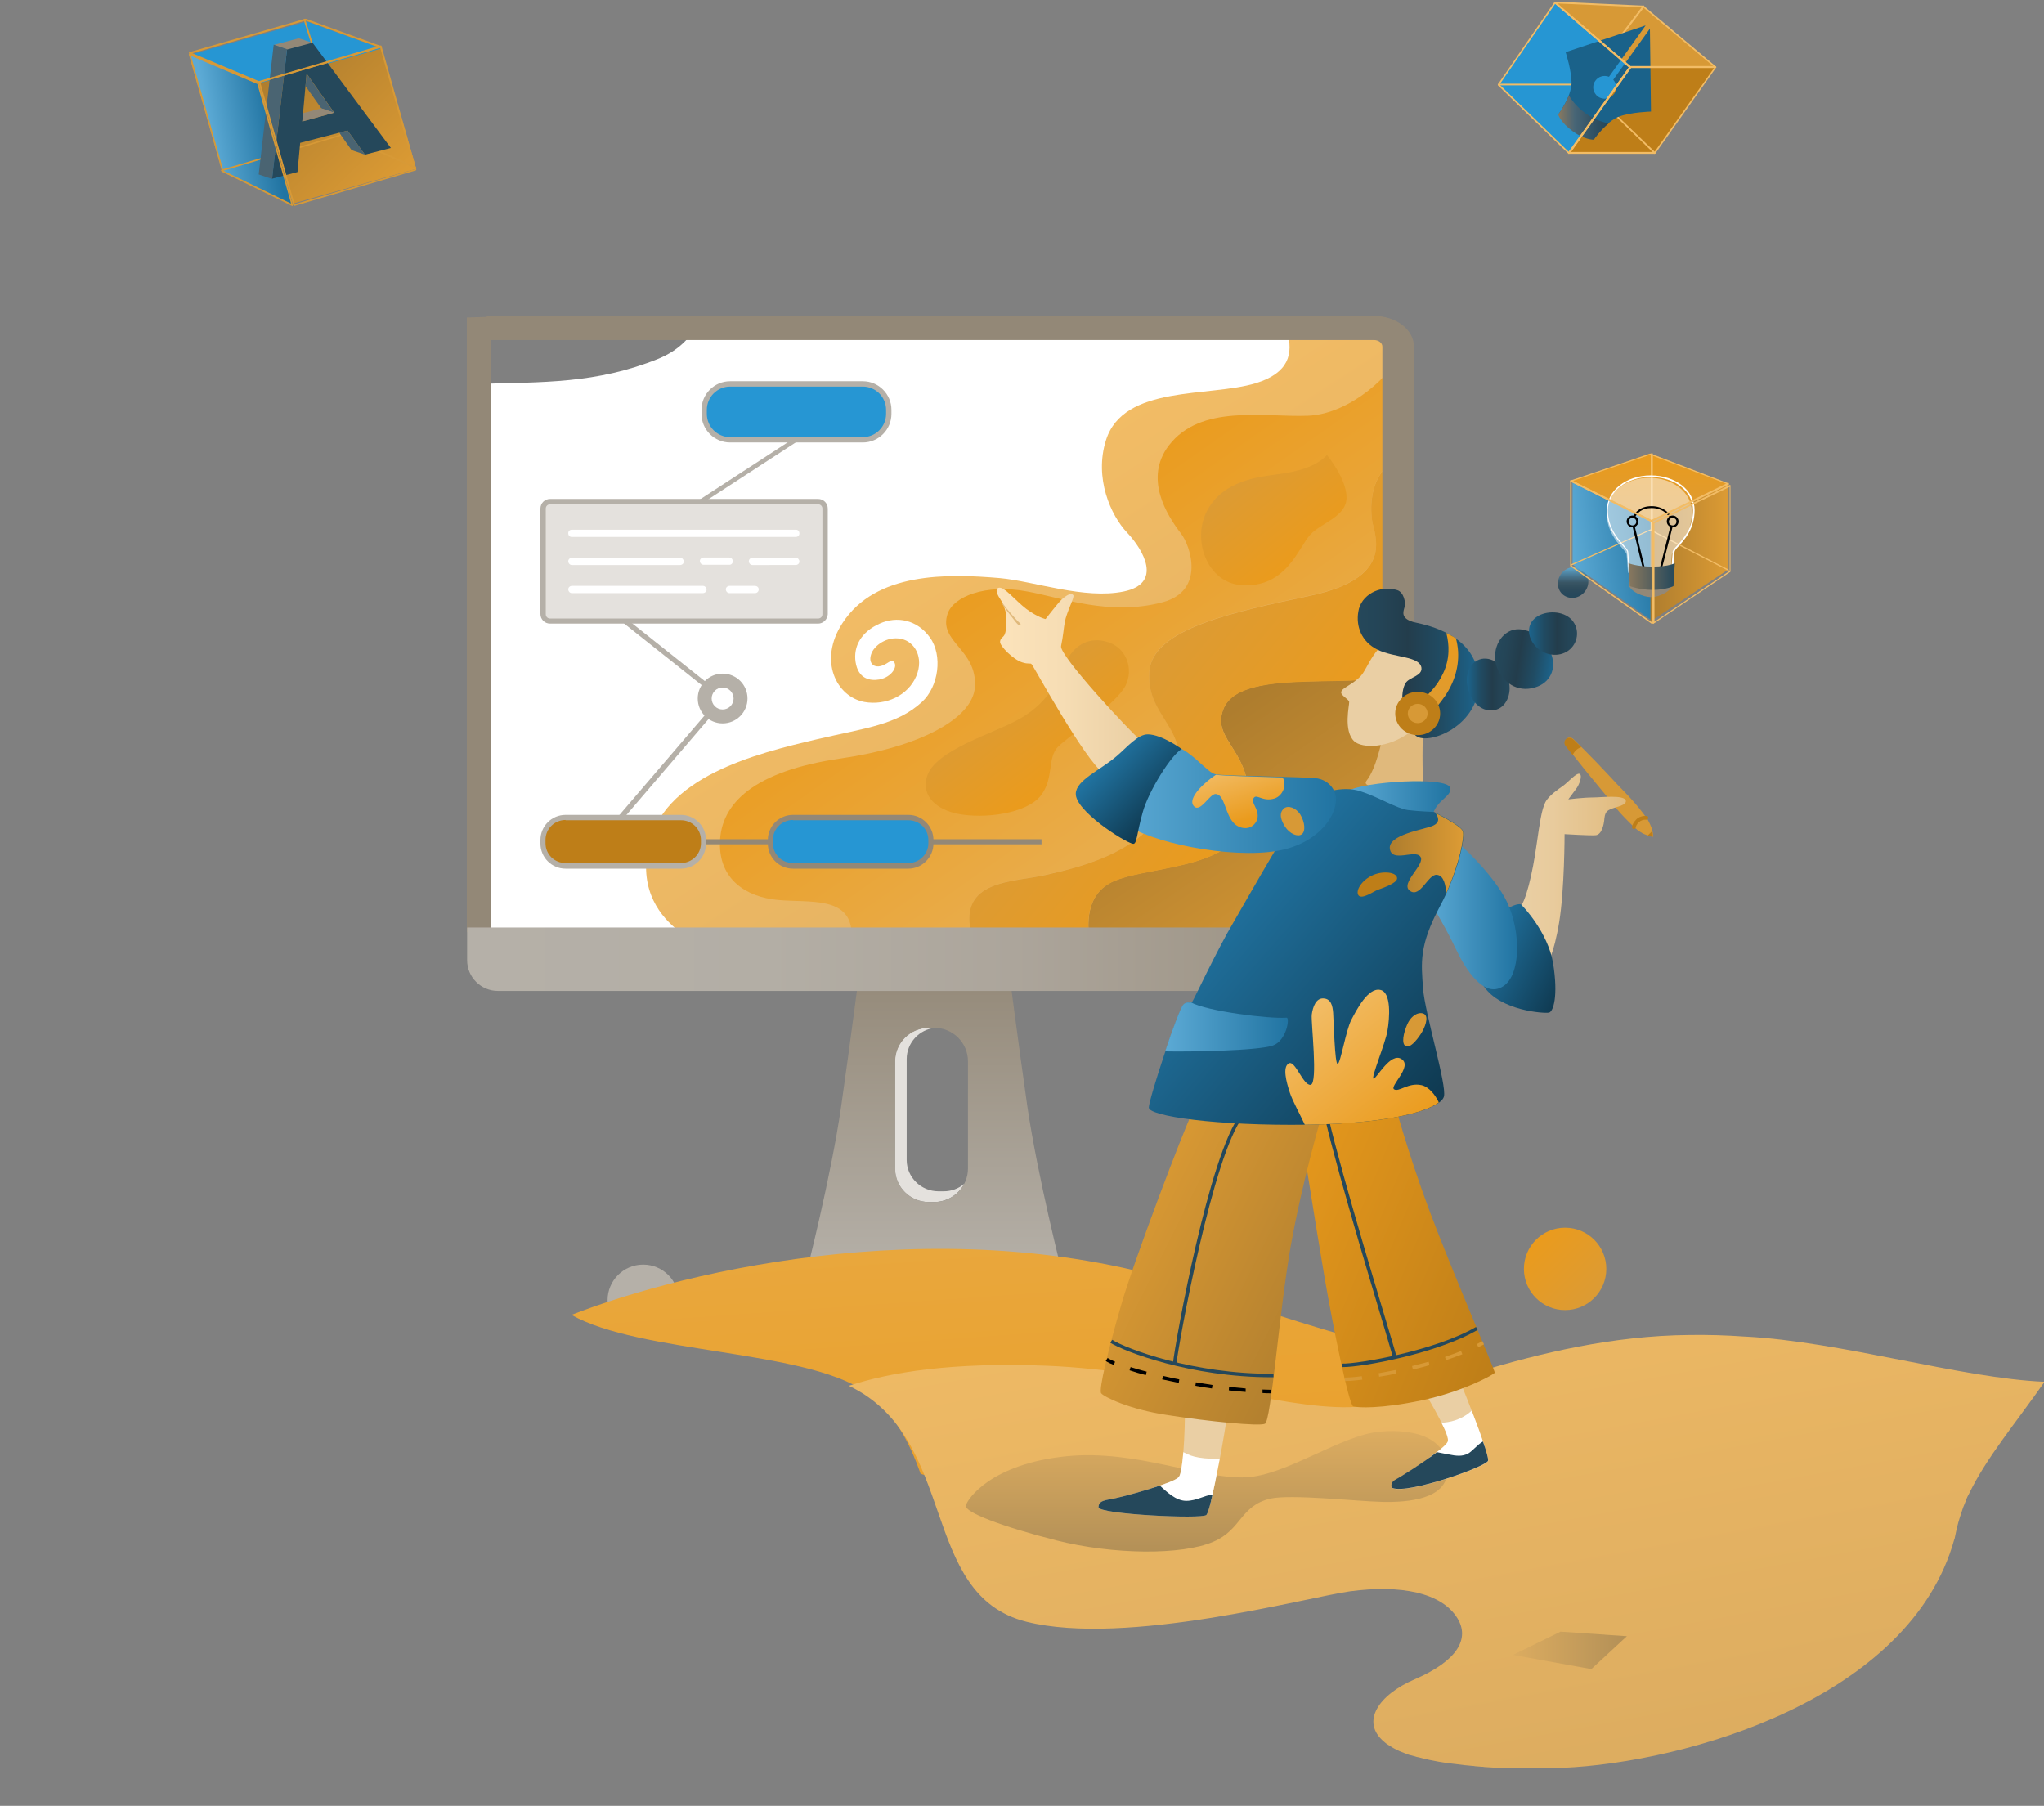 <svg xmlns="http://www.w3.org/2000/svg" id="Layer_1" x="0" y="0" viewBox="0 0 764 675" style="enable-background:new 0 0 764 675" xml:space="preserve"><rect x="0" y="0" width="764" height="675" fill="#808080" stroke="none"/><style>.st0{fill:#b5b0a8}.st2{fill:#e4e1dd}.st4{fill:#fff}.st11{fill:#938877}.st13{fill:#be7e18}.st14{fill:#2696d3}.st18{fill:#d79936}.st19{fill:#eacfa4}.st20{fill:#25485b}.st23{fill:#e0b97c}.st42{fill:#f2bc65}</style><g transform="translate(227 458)"><circle class="st0" cx="13.4" cy="28" r="13.3"></circle><linearGradient id="SVGID_1_" gradientUnits="userSpaceOnUse" x1="-145.584" y1="298.045" x2="-144.877" y2="297.338" gradientTransform="matrix(30.768 0 0 -30.764 4826.469 9174.538)"><stop offset="0" style="stop-color:#ea9b1d"></stop><stop offset="1" style="stop-color:#dc9b34"></stop></linearGradient><circle cx="358" cy="16.3" style="fill:url(#SVGID_1_)" r="15.4"></circle></g><path class="st2" d="M352.7 445.3h-1.9c-6.6 0-11.9-5.3-11.9-11.7v-37.7c0-6.1 4.7-11.1 10.6-11.7h-2.4c-7 0-12.6 5.6-12.6 12.5v40.1c0 6.9 5.7 12.5 12.6 12.5h2c4.7 0 9.1-2.6 11.3-6.8-2.1 1.8-4.8 2.8-7.7 2.8z"></path><linearGradient id="SVGID_2_" gradientUnits="userSpaceOnUse" x1="83.621" y1="757.175" x2="83.621" y2="758.175" gradientTransform="matrix(95.537 0 0 -116.139 -7639.665 88413.383)"><stop offset="0" style="stop-color:#b5b0a8"></stop><stop offset="1" style="stop-color:#938877"></stop></linearGradient><path d="M397 475.8s-9.1-35.7-13-62.2c-3.3-23-7.3-54-7.3-54h-55s-4 31-7.3 54c-3.8 26.4-13 62.2-13 62.2H397zm-49.8-26.5c-7 0-12.6-5.6-12.6-12.5v-40.1c0-6.9 5.7-12.5 12.6-12.5h2c7 0 12.6 5.6 12.6 12.5v40.1c0 6.9-5.7 12.5-12.6 12.5h-2z" style="fill:url(#SVGID_2_)"></path><g transform="translate(174 118)"><path class="st4" d="M350.5 230.3V13.9c0-6.2-5.1-11.3-11.3-11.3H87.1c-3 5.7-7.5 10.4-15 13.5-23.3 9.4-43.2 8.7-67.5 9.4v204.8h345.9z"></path><linearGradient id="SVGID_3_" gradientUnits="userSpaceOnUse" x1="-89.917" y1="640.186" x2="-89.341" y2="639.471" gradientTransform="matrix(283.019 0 0 -227.632 25623.236 145806.688)"><stop offset="0" style="stop-color:#f2bc65"></stop><stop offset="1" style="stop-color:#dcac60"></stop></linearGradient><path d="M350.5 13.9c0-6.2-5.1-11.3-11.3-11.3h-30.6l-1.5 3.3c2.4 8.4.6 15.5-11.6 19.3-17.6 5.4-49.5.5-56.1 21.3-4.5 14.2 1.8 28.2 7.9 34.6 6.1 6.5 13.4 19-1.3 22-14.7 3-33.3-3.8-46.2-5-19.8-1.7-46.5-2.3-58.9 16.8-9.2 14.1-2.2 27.6 8.2 29.5 7.9 1.4 16.3-2.3 19.4-9.7 2.9-6.9-.6-12.9-5.7-13.9-5.2-1.1-10.2 2.5-11.2 5.8-1 3.1.8 4.7 2.8 4.5 3.1-.3 4.5-3 5.7-1.7 1.6 1.7-.8 5.7-5.4 6.6-3.5.6-7.9-.2-8.9-6.5-.9-5.9 2.1-11.3 9-14.4 6.4-2.9 14-1.5 18.8 5.2s3.3 18.3-3 24.1c-9.4 8.6-21.1 9.7-39.1 13.9-23 5.4-58.1 14-63.3 40.8-3.1 15.8 4.5 25.6 11.9 31.2h270.4V13.9z" style="fill:url(#SVGID_3_)"></path><linearGradient id="SVGID_4_" gradientUnits="userSpaceOnUse" x1="-89.93" y1="640.177" x2="-89.608" y2="639.793" gradientTransform="matrix(255.436 0 0 -214.336 23168.316 137298.719)"><stop offset="0" style="stop-color:#ea9b1d"></stop><stop offset="1" style="stop-color:#e9ac4a"></stop></linearGradient><path d="M216.7 209c14.5-3.2 41.1-9.4 48.6-33.2 7-21.9-11.2-25.1-9.7-43 1.3-15.9 31.4-22.1 60.5-28.3 29.4-6.3 24.6-20.3 22.9-27.2 0 0-4-18.6 11.6-25.2V17.3l-2.9-1.3c-.6 4.5-16.3 20.8-32.9 21.4-16.6.6-40-4.4-51.9 11.1-9.4 12.3-.8 26 4.5 32.9 3.6 4.6 9.2 21.4-6.8 25.7-19.8 5.3-37.8-1.7-50.6-4-15.8-3-27.7 2-29.8 8.3-3.6 10.6 11.1 13.2 10.2 27.4-.8 12-21.1 22.5-50.1 26.7-32.5 4.7-44.8 16.8-45.2 31.3-.4 13.8 9.6 20.5 21.7 21.6 11.6 1.1 26.7-1.5 27.5 12h44.6c-4.3-19.6 15.6-18.6 27.8-21.4z" style="fill:url(#SVGID_4_)"></path><linearGradient id="SVGID_5_" gradientUnits="userSpaceOnUse" x1="-90.401" y1="639.766" x2="-89.756" y2="638.989" gradientTransform="matrix(117.697 0 0 -97.61 10909.54 62606.941)"><stop offset="0" style="stop-color:#ae7d2e"></stop><stop offset="1" style="stop-color:#dc9b34"></stop></linearGradient><path d="M283.4 146.7c-5.3 12.7 12.5 15.8 8.9 39.9-3.2 21.5-40 18.6-51.9 25.7-7.1 4.2-7.9 12.2-7.5 18h117.6v-97.6c-13.3 8.3-60.2-2.3-67.1 14z" style="fill:url(#SVGID_5_)"></path><linearGradient id="SVGID_6_" gradientUnits="userSpaceOnUse" x1="-90.099" y1="640" x2="-89.792" y2="639.72" gradientTransform="matrix(162.231 0 0 -178.127 14873.14 114128.953)"><stop offset="0" style="stop-color:#dc9b34"></stop><stop offset="1" style="stop-color:#ea9b1d"></stop></linearGradient><path d="M339 77.4c1.7 6.9 6.5 20.9-22.9 27.2-29.1 6.2-59.2 12.4-60.5 28.3-1.5 17.9 16.7 21.1 9.7 43-7.6 23.8-34.1 29.9-48.6 33.2-12.2 2.7-32.1 1.8-27.8 21.3h44c-.5-5.8.4-13.8 7.5-18 11.9-7.1 48.6-4.2 51.9-25.7 3.6-24.2-14.2-27.2-8.9-39.9 6.9-16.3 53.7-5.7 67.1-14V52.2C335 58.8 339 77.4 339 77.4z" style="fill:url(#SVGID_6_)"></path><linearGradient id="SVGID_7_" gradientUnits="userSpaceOnUse" x1="-91.309" y1="639.003" x2="-90.827" y2="638.465" gradientTransform="matrix(54.303 0 0 -48.642 5246.297 31143.36)"><stop offset="0" style="stop-color:#dc9b34"></stop><stop offset="1" style="stop-color:#ea9b1d"></stop></linearGradient><path d="M322 52.1c-4.2 4.5-11.5 6.3-18.6 7.2-7.1 1-19.9 2.3-26 13.2-6.1 10.8-.4 27.1 12.3 28.2 17.1 1.4 21.6-14.1 26.1-18.9 4.1-4.4 13.3-6.6 13.5-13.6.2-7.1-7.3-16.1-7.3-16.1z" style="fill:url(#SVGID_7_)"></path><linearGradient id="SVGID_8_" gradientUnits="userSpaceOnUse" x1="-90.741" y1="639.289" x2="-90.402" y2="638.896" gradientTransform="matrix(75.929 0 0 -65.572 7089.655 42062.7)"><stop offset="0" style="stop-color:#dc9b34"></stop><stop offset="1" style="stop-color:#ea9b1d"></stop></linearGradient><path d="M184 186.2c10 2 25.9-.1 31.1-6.9 5-6.5 2.2-14.2 6.5-18.3 4.3-4.1 21.7-16 25.1-22.7 3-6 .6-13.8-6.3-16.2-6.7-2.3-12.5.6-15.6 6.7-3 6-5.8 15.1-17.5 21.8-9.7 5.6-31.7 11.6-34.8 21.6-2.4 7.9 4.4 12.6 11.5 14z" style="fill:url(#SVGID_8_)"></path><path class="st11" d="M339.5 9.1c1.8 0 3.2 1.1 3.2 2.5v218.8h11.8V11.6c0-6.4-6.7-11.5-15-11.5H8.1C6.2 3.4 3.8 6.5.5 9.1h339z"></path><path class="st11" d="M9.6 230.4V.4C6.6.5 3.6.6.5.7v229.7h9.1z"></path><linearGradient id="SVGID_9_" gradientUnits="userSpaceOnUse" x1="-90.237" y1="636.893" x2="-89.237" y2="636.893" gradientTransform="matrix(353.99 0 0 -23.738 31943.672 15359.127)"><stop offset="0" style="stop-color:#b5b0a8"></stop><stop offset=".317" style="stop-color:#b3aea5"></stop><stop offset=".578" style="stop-color:#aca59b"></stop><stop offset=".819" style="stop-color:#a09789"></stop><stop offset="1" style="stop-color:#938877"></stop></linearGradient><path d="M.6 228.7v12.2c0 6.4 5.2 11.5 11.5 11.5H343c6.4 0 11.5-5.2 11.5-11.5v-12.2H.6z" style="fill:url(#SVGID_9_)"></path><path class="st2" d="M134.3 111.6c0 1.4-1.2 2.6-2.6 2.6H31.6c-1.4 0-2.6-1.2-2.6-2.6V72.1c0-1.4 1.2-2.6 2.6-2.6h100.2c1.4 0 2.6 1.2 2.6 2.6l-.1 39.5z"></path><path class="st0" d="M131.8 115.1H31.6c-2 0-3.6-1.6-3.6-3.6V72.1c0-2 1.6-3.6 3.6-3.6h100.2c2 0 3.6 1.6 3.6 3.6v39.5c-.1 1.9-1.7 3.5-3.6 3.5zM31.6 70.5c-.9 0-1.6.7-1.6 1.6v39.5c0 .9.7 1.6 1.6 1.6h100.2c.9 0 1.6-.7 1.6-1.6V72.1c0-.9-.7-1.6-1.6-1.6H31.6z"></path><path class="st4" d="M39.8 82.7h83.6c.8 0 1.4-.5 1.4-1.3s-.5-1.4-1.3-1.4H39.8c-.8 0-1.4.5-1.4 1.3s.5 1.4 1.3 1.4h.1zm0 10.5h40.4c.8 0 1.4-.6 1.4-1.3s-.6-1.4-1.3-1.4H39.8c-.8 0-1.4.6-1.4 1.3s.6 1.4 1.3 1.4h.1zm83.6-2.7h-16.1c-.8 0-1.4.6-1.4 1.3s.6 1.4 1.3 1.4H123.4c.8 0 1.4-.6 1.4-1.3s-.6-1.4-1.3-1.4h-.1zm-23.5 1.3c0-.8-.6-1.4-1.4-1.4H89c-.8 0-1.4.6-1.4 1.3s.6 1.4 1.3 1.4h9.6c.8.1 1.4-.5 1.4-1.3zm8.3 9.2h-9.5c-.8 0-1.4.6-1.4 1.3s.6 1.4 1.3 1.4h9.6c.8 0 1.4-.6 1.4-1.4s-.7-1.3-1.4-1.3zm-19.6 0H39.8c-.8 0-1.4.6-1.4 1.3s.6 1.4 1.3 1.4h49c.8 0 1.4-.6 1.4-1.3s-.6-1.4-1.3-1.4h-.2z"></path><path class="st0" d="m124.8 44.5.9 1.4-37.2 24.2-.9-1.4 37.2-24.2zm-66 143.7-1.5-1.3 37.4-43.7L59.2 115l1.2-1.5L97.5 143l-38.7 45.2z"></path><path class="st11" d="M77.9 195.7h137.4v1.9H77.9v-1.9z"></path><path class="st13" d="M89 197.3c0 4.6-3.8 8.4-8.4 8.4H37.4c-4.7 0-8.4-3.8-8.4-8.4V196c0-4.6 3.8-8.4 8.4-8.4h43.1c4.7 0 8.4 3.8 8.4 8.4l.1 1.3z"></path><path class="st0" d="M80.5 206.7H37.4c-5.2 0-9.4-4.2-9.4-9.4V196c0-5.2 4.2-9.4 9.4-9.4h43.1c5.2 0 9.4 4.2 9.4 9.4v1.3c0 5.2-4.2 9.4-9.4 9.4zm-43.1-18.2c-4.1 0-7.5 3.3-7.5 7.4v1.3c0 4.1 3.3 7.4 7.5 7.4h43.1c4.1 0 7.5-3.3 7.5-7.4V196c0-4.1-3.3-7.4-7.5-7.4H37.4z"></path><path class="st14" d="M173.9 197.3c0 4.6-3.8 8.4-8.4 8.4h-43.1c-4.7 0-8.4-3.8-8.4-8.4V196c0-4.6 3.8-8.4 8.4-8.4h43.1c4.7 0 8.4 3.8 8.4 8.4v1.3z"></path><path class="st11" d="M165.5 206.7h-43.1c-5.2 0-9.4-4.2-9.4-9.4V196c0-5.2 4.2-9.4 9.4-9.4h43.1c5.2 0 9.4 4.2 9.4 9.4v1.3c0 5.2-4.3 9.4-9.4 9.4zm-43.1-18.2c-4.1 0-7.5 3.3-7.5 7.4v1.3c0 4.1 3.3 7.4 7.5 7.4h43.1c4.1 0 7.5-3.3 7.5-7.4V196c0-4.1-3.3-7.4-7.5-7.4h-43.1z"></path><circle class="st0" cx="96.1" cy="143.1" r="9.3"></circle><circle class="st4" cx="96.1" cy="143.1" r="4.1"></circle><path class="st14" d="M158.2 36.8c0 5.4-4.3 9.7-9.7 9.7H98.9c-5.4 0-9.7-4.3-9.7-9.7v-1.5c0-5.4 4.3-9.7 9.7-9.7h49.6c5.4 0 9.7 4.3 9.7 9.7v1.5z"></path><path class="st0" d="M148.5 47.4H98.9c-5.9 0-10.7-4.8-10.7-10.7v-1.5c0-5.9 4.8-10.7 10.7-10.7h49.6c5.9 0 10.7 4.8 10.7 10.7v1.5c0 5.9-4.8 10.7-10.7 10.7zM98.9 26.5c-4.8 0-8.7 3.9-8.7 8.7v1.5c0 4.8 3.9 8.7 8.7 8.7h49.6c4.8 0 8.7-3.9 8.7-8.7v-1.5c0-4.8-3.9-8.7-8.7-8.7H98.9z"></path></g><linearGradient id="SVGID_10_" gradientUnits="userSpaceOnUse" x1="84.033" y1="758.808" x2="84.604" y2="756.66" gradientTransform="matrix(409.71 0 0 -109.852 -34117.98 83749.172)"><stop offset="0" style="stop-color:#e9ac4a"></stop><stop offset="1" style="stop-color:#ea9b1d"></stop></linearGradient><path d="M450.4 482.5c-92.5-32.2-194.7-7.5-236.8 9 25.7 14.5 86.6 12.9 109.7 28.6 10.4 7.1 16.4 18.3 20.8 30.8 22.5 6.8 44.3 14.2 61.7 20.8 45.3 17 186.1-14.7 217.5-22.1v-39c-31.9 7.2-71.2 7.3-172.9-28.1z" style="fill:url(#SVGID_10_)"></path><linearGradient id="SVGID_11_" gradientUnits="userSpaceOnUse" x1="84.028" y1="758.684" x2="84.659" y2="757.448" gradientTransform="matrix(446.999 0 0 -162.001 -37146.91 123357.023)"><stop offset="0" style="stop-color:#f2bc65"></stop><stop offset="1" style="stop-color:#dcac60"></stop></linearGradient><path d="M544.7 604.8c4.8 7.7.1 16-15.9 22.9-13.5 5.8-20.4 15.9-11.4 23.4.2.2.5.4.7.6l.2.1c.2.2.4.3.7.5l.2.1c.3.2.5.3.8.5 0 0 .1 0 .1.1.6.4 1.3.7 2 1.1l.2.1c.3.1.6.3.9.4l.3.1c.3.1.6.3 1 .4l.2.1c.4.2.9.3 1.3.5s.9.3 1.3.4l.4.1c.3.1.7.2 1.1.3.5.2 1 .3 1.6.4l.4.1c.5.1 1 .3 1.6.4h.1c.5.1 1 .2 1.6.4.2 0 .3.1.5.1 1 .2 2.1.4 3.1.6l.6.1c1.7.3 3.3.5 5 .7.3 0 .6.1.9.1.8.1 1.7.2 2.5.3.2 0 .5.1.7.1 1.1.1 2.1.2 3.2.3.2 0 .5 0 .7.1.9.1 1.7.1 2.6.2.3 0 .6 0 .9.1 1.1.1 2.2.1 3.3.2h.1c1.1 0 2.2.1 3.4.1h1c.9 0 1.8 0 2.7.1h8.9c2.3 0 4.6 0 6.9-.1h3c45.9-2 129.8-25.6 146.4-85.5l.1-.2c.2-.8.3-1.6.5-2.4.1-.6.3-1.2.4-1.8.3-1.3.7-2.6 1.1-3.9l1.2-3.6c.3-.7.6-1.5.9-2.2.1-.2.2-.4.2-.6.3-.8.7-1.6 1.1-2.3 6.5-13.5 17.7-26.7 28.2-41.8-31.1-1.3-75.7-15-111.7-16.9h-.2c-7-.5-14-.7-20.9-.6-57.6.5-108.3 26.6-126.9 27-26.9.6-67.5-13.6-113.1-15.5-35.5-1.4-58.7 2.4-74.1 7.5 41.2 19.7 25.9 78.1 66.4 88.2 37.4 9.3 104.9-9.2 121-11.4 18.9-2.5 34.1.5 40 10z" style="fill:url(#SVGID_11_)"></path><linearGradient id="SVGID_12_" gradientUnits="userSpaceOnUse" x1="84.033" y1="756.045" x2="84.033" y2="757.045" gradientTransform="matrix(180 0 0 -45 -14675.018 34602.191)"><stop offset="0" style="stop-color:#b39057"></stop><stop offset="1" style="stop-color:#dcac60"></stop></linearGradient><path d="M398.9 544.3c26-2.5 49.9 8.7 66.8 7.9 15.3-.7 35.6-15.9 50.4-17.1 13.5-1.1 25.1 2.7 24.9 14.7-.1 10.6-14.7 11.8-24.2 11.6-9.5-.2-34.5-3-42.1-1.2-11.2 2.7-10.6 11.6-21.2 16.1-11.8 5.1-37.6 4.8-58.6-.5-20.9-5.3-34.4-10.6-33.9-13 .5-2.4 9.4-15.7 37.9-18.5z" style="fill:url(#SVGID_12_)"></path><path class="st18" d="M588 276.2c2.8 2.7 5.6 5.5 8.4 8.4 2.7 2.8 5.4 5.7 8.1 8.6 2.7 2.8 5.5 5.6 8 8.7.6.8 1.2 1.5 1.8 2.3.6.8 1.2 1.6 1.7 2.4.5.9.9 1.8 1.3 2.8.3 1 .6 2.1.6 3.4-1.3-.2-2.3-.6-3.3-1-.9-.4-1.8-1-2.6-1.6-.8-.6-1.5-1.3-2.2-2l-2.1-2.1c-2.8-2.8-5.2-5.9-7.6-9-2.5-3.1-5-6-7.5-9.1-2.5-3.1-4.9-6.2-7.3-9.3-.6-.8-.5-2 .4-2.6.6-.6 1.6-.5 2.3.1z"></path><path class="st13" d="M610.7 309.9c-.4 0-.7-.3-.7-.7 0-.7.6-1.9 1.6-2.9s2.4-1.4 3.8-1.3c.4 0 .7.3.7.7 0 .4-.3.7-.7.7h-.1c-1-.1-2 .3-2.7.9-.8.7-1.2 1.7-1.2 2 0 .3-.3.6-.7.6zm-19.6-30.6c-1-1-2.1-2-3.1-3-.7-.6-1.7-.7-2.5-.2-.8.6-1 1.8-.4 2.6.9 1.2 1.8 2.4 2.7 3.5.6-1.1 1.5-2.4 3.3-2.9zm26.5 31.3-1.7 1.7c.6.2 1.3.4 1.9.5 0-.7-.1-1.4-.2-2.2z"></path><path class="st19" d="M543.1 510.1c2.2 4.7 13.8 33.8 13.2 36-.7 2.2-29.7 12.4-35.7 10.2-.8-.3-.6-2.2.6-2.9 3.2-1.8 18.6-11.5 20-14.4 1.3-2.7-10.9-22-10.7-22.2.6-.4 12.6-6.7 12.6-6.7z"></path><path class="st4" d="M555 540.8c-1.2-3.6-3-8.6-4.9-13.5-4.1 3.7-8.6 4.4-11.3 4.5 1.7 3.3 2.8 6.2 2.3 7.1-.5 1.2-3.4 3.5-6.8 5.9 4.6.4 13.3 1.1 13.5 1.1.2 0 3.9-2.7 7.2-5.1z"></path><path class="st20" d="M520.5 556.2c6 2.3 35-8 35.7-10.2.2-.6-.6-3.4-1.9-7.2-2.1 1.2-4.2 3.9-5.7 4.6-2.1 1-4 .9-7.4.2-1.7-.3-3-.6-4.1-.8-5.2 4-13.7 9.3-15.9 10.5-1.3.8-1.4 2.6-.7 2.9z"></path><linearGradient id="SVGID_13_" gradientUnits="userSpaceOnUse" x1="82.674" y1="758.048" x2="83.853" y2="757.277" gradientTransform="matrix(73.99 0 0 -115.785 -5646.428 88195.594)"><stop offset="0" style="stop-color:#ea9b1d"></stop><stop offset="1" style="stop-color:#be7e18"></stop></linearGradient><path d="M484.7 410.3c.2 5.3 7.5 50.3 10.5 67.8s9 47.1 10.6 47.6c1.6.5 10.3 1 25.8-2.3s26.9-9.7 27.1-10.3c.2-.7-16.3-38.8-24.5-60.8s-13.3-41.2-13.3-41.2l-36.2-.8z" style="fill:url(#SVGID_13_)"></path><path class="st20" d="M502 511h-.5v-1.3c6.2.2 35.2-4.9 50.2-13.7l.6 1.1c-15.1 8.8-42.9 13.9-50.3 13.9z"></path><path class="st18" d="M503.2 516.2h-.5v-1.3c1.3 0 3.5-.1 6.3-.5l.2 1.3c-2.6.3-4.6.5-6 .5zm12.3-1.6-.2-1.3c2-.4 4.1-.8 6.3-1.2l.3 1.3c-2.2.5-4.3.9-6.4 1.2zm12.6-2.7-.3-1.3c2.1-.5 4.2-1.1 6.2-1.6l.3 1.3c-2 .6-4.1 1.1-6.2 1.6zm12.4-3.5-.4-1.2c2-.7 4-1.4 6-2.2l.5 1.2c-1.9.7-3.9 1.5-6.1 2.2zm12.1-4.8-.6-1.2c.7-.4 1.4-.7 2.1-1.1l.6 1.2c-.7.3-1.4.7-2.1 1.1z"></path><path class="st20" d="M520.7 507.5c-.3-1.1-1.4-4.8-2.9-9.9-6.4-21.4-21.5-71.5-24.1-87.1l1.3-.2c2.6 15.5 17.7 65.5 24.1 86.9 1.6 5.3 2.6 8.7 2.9 9.9l-1.3.4z"></path><path class="st19" d="M458.9 527.3c-.5 5.3-6.2 37.4-8 39-1.8 1.6-40.3-.3-40.3-2.9s2.6-2.6 6.4-3.4c3.8-.8 21.6-5.6 23.6-7.9 2.1-2.3 2.5-25.7 2.2-25.8-.2-.1 16.1 1 16.1 1z"></path><path class="st4" d="M442.3 542.8c-.4 4.5-.9 8.4-1.7 9.3-.9 1.1-5.1 2.6-9.7 4.1l1.9 2.6 8.5 4.4 11.1-1.3c1.1-4.1 2.3-10.4 3.5-16.6-9.2.1-11.5-1.5-13.6-2.5z"></path><path class="st20" d="M410.6 563.4c0 2.6 38.5 4.5 40.3 2.9.5-.5 1.4-3.4 2.3-7.6-3 .2-5.9 2.3-9.8 2.3-4 0-7.4-3.5-9.9-5.7-6.1 2.1-14.1 4.2-16.5 4.7-3.8.8-6.4.8-6.4 3.4z"></path><linearGradient id="SVGID_14_" gradientUnits="userSpaceOnUse" x1="83.117" y1="757.979" x2="83.994" y2="757.364" gradientTransform="matrix(82.502 0 0 -115.745 -6434.785 88171.313)"><stop offset="0" style="stop-color:#dc9b34"></stop><stop offset="1" style="stop-color:#ae7d2e"></stop></linearGradient><path d="M445.3 416.7c-2.6 5-21.5 54.5-26.2 71-4.8 16.5-8.5 31.8-7.5 33.1s10.2 6 25.1 8.2c14.9 2.3 33.8 4.2 36.1 3.2 2.3-.9 5.3-41.5 9.6-66.2 4.4-24.7 11.6-49 11.6-49l-48.7-.3z" style="fill:url(#SVGID_14_)"></path><path class="st20" d="M475.2 514.8c-30 0-55-9.6-60.2-12.9l.7-1.1c5.2 3.3 30.3 12.9 60.3 12.7v1.3h-.8z"></path><path d="M416.3 510.2c-1.3-.5-2.3-1-3-1.5l.7-1.1c.6.4 1.6.9 2.8 1.4l-.5 1.2zM465.6 520.3c-2.1-.2-4.2-.3-6.3-.6l.1-1.3c2.1.2 4.2.4 6.2.6v1.3zM453 519c-2.1-.3-4.2-.6-6.2-1l.2-1.3c2.1.3 4.1.7 6.2 1l-.2 1.3zm-12.4-2.1c-2.1-.4-4.1-.9-6.2-1.3l.3-1.3c2 .5 4.1.9 6.1 1.3l-.2 1.3zm-12.3-2.9c-2-.5-4.1-1.1-6.1-1.8l.4-1.2c1.9.6 3.9 1.2 6 1.7l-.3 1.3zM475.2 520.8c-1.1 0-2.2 0-3.3-.1v-1.3c1.1 0 2.2.1 3.3.1v1.3z"></path><path class="st20" d="m439.7 509.8-1.3-.1c.9-8.3 13.6-78.8 25.4-93.3l1 .8c-11.4 14-24.2 84.7-25.1 92.6z"></path><path class="st23" d="M517 274.1c-.5 3.1-2.7 13.3-6.2 17.7-3.5 4.4 21.1 1.6 21.1 1.6s-.5-12.6.1-21.2c0-2.6-2.7-4.1-6.7-3.6-4.3.7-8.3 5.5-8.3 5.5z"></path><path class="st19" d="M516.4 241.5c-2 1.6-4 4.8-5.8 8.2-1.4 2.5-2 3.4-5.1 5.6-2.5 1.7-4.1 2.3-4.2 3.5-.1 1.2 2.9 2.6 3 3.6.1 1.1-2.3 10.8 1.9 14.7 2.8 2.6 12.6 2.9 21.2-3.7 7.7-5.9 13.5-20.4 10.7-27.8-2.8-7.5-21.7-4.1-21.7-4.1z"></path><linearGradient id="SVGID_15_" gradientUnits="userSpaceOnUse" x1="82.15" y1="756.905" x2="83.15" y2="756.905" gradientTransform="matrix(45.415 0 0 -55.907 -3223.464 42564.27)"><stop offset="0" style="stop-color:#25485b"></stop><stop offset=".171" style="stop-color:#244557"></stop><stop offset=".414" style="stop-color:#233d4c"></stop><stop offset=".702" style="stop-color:#204c64"></stop><stop offset="1" style="stop-color:#1c648c"></stop></linearGradient><path d="M522.3 220.6c2.4.8 3.2 4.6 2.7 6.3-.5 1.8-1.7 4.5 4.1 5.8 5.1 1.1 22.2 4.8 23.6 20.5 1.6 18.4-20.2 26.2-23.9 21.4-5.4-7.1-5.5-16-3.4-19.3 1.4-2.2 6.3-2.6 5.9-5.7-.7-4.4-10.1-3.7-16.3-6.7-6.2-3-8.2-8.9-7.3-14.2.9-6.3 8.1-10.2 14.6-8.1z" style="fill:url(#SVGID_15_)"></path><linearGradient id="SVGID_16_" gradientUnits="userSpaceOnUse" x1="78.709" y1="754.101" x2="79.709" y2="754.101" gradientTransform="matrix(15.877 0 0 -19.352 -701.263 14849.309)"><stop offset="0" style="stop-color:#1c648c"></stop><stop offset=".298" style="stop-color:#204c64"></stop><stop offset=".586" style="stop-color:#233d4c"></stop><stop offset=".83" style="stop-color:#244557"></stop><stop offset="1" style="stop-color:#25485b"></stop></linearGradient><path d="M563.9 254.5c1.3 4.9-1 10.1-5.2 10.9-4.4.9-8.4-2.3-9.9-7.7-1.4-4.9.1-10.2 4.9-11.4 4.8-.9 8.9 3.3 10.2 8.2z" style="fill:url(#SVGID_16_)"></path><linearGradient id="SVGID_17_" gradientUnits="userSpaceOnUse" x1="80.124" y1="754.736" x2="81.136" y2="754.578" gradientTransform="matrix(21.692 0 0 -22.274 -1179.34 17055.934)"><stop offset="0" style="stop-color:#25485b"></stop><stop offset=".171" style="stop-color:#244557"></stop><stop offset=".414" style="stop-color:#233d4c"></stop><stop offset=".702" style="stop-color:#204c64"></stop><stop offset="1" style="stop-color:#1c648c"></stop></linearGradient><path d="M579.4 243.5c2.6 5.5.6 11-4.6 13.1-6.6 2.6-12.3-.7-14.9-6.2-2.6-5.5-.4-12.6 4.9-14.7 5.2-2 12 2.3 14.6 7.8z" style="fill:url(#SVGID_17_)"></path><linearGradient id="SVGID_18_" gradientUnits="userSpaceOnUse" x1="79.314" y1="753.181" x2="80.314" y2="753.181" gradientTransform="matrix(17.928 0 0 -15.934 -850.424 12238.41)"><stop offset="0" style="stop-color:#1c648c"></stop><stop offset=".298" style="stop-color:#204c64"></stop><stop offset=".586" style="stop-color:#233d4c"></stop><stop offset=".83" style="stop-color:#244557"></stop><stop offset="1" style="stop-color:#25485b"></stop></linearGradient><path d="M587.5 231.7c3.2 3.6 2.3 8.9-1.3 11.5-3.6 2.6-9.1 1.9-12.3-1.7-3.2-3.6-3.3-8.2.3-10.8 3.6-2.6 10.1-2.5 13.3 1z" style="fill:url(#SVGID_18_)"></path><linearGradient id="SVGID_19_" gradientUnits="userSpaceOnUse" x1="77.14" y1="750.64" x2="77.14" y2="751.64" gradientTransform="matrix(11.413 0 0 -11.449 -292.4 8817.454)"><stop offset="0" style="stop-color:#25485b"></stop><stop offset=".117" style="stop-color:#27485b"></stop><stop offset=".284" style="stop-color:#2e4b5b"></stop><stop offset=".482" style="stop-color:#395564"></stop><stop offset=".703" style="stop-color:#487690"></stop><stop offset=".94" style="stop-color:#5ba0c6"></stop><stop offset="1" style="stop-color:#5caad5"></stop></linearGradient><path d="M582.6 216.3c1-3.1 4.2-4.9 7.2-4.1 3 .8 4.6 3.9 3.6 7-1 3.1-4.2 4.9-7.2 4.1-3-.8-4.6-3.9-3.6-7z" style="fill:url(#SVGID_19_)"></path><g transform="translate(521 236)"><linearGradient id="SVGID_20_" gradientUnits="userSpaceOnUse" x1="-441.485" y1="519.337" x2="-441.485" y2="520.337" gradientTransform="matrix(16.852 0 0 -32.511 7455.473 16917.322)"><stop offset="0" style="stop-color:#dc9b34"></stop><stop offset="1" style="stop-color:#ea9b1d"></stop></linearGradient><path d="M20.4 7.6c-.1 2.8-.8 5.6-2 8.1-1.2 2.6-2.8 4.9-4.8 7-1.5 1.6-3.1 3-4.8 4.3l-.9.6c-.3.2-.6.4-.8.5l3.5 5c.4-.3.7-.6 1.1-.8.3-.3.6-.5 1-.8 1.9-1.7 3.6-3.5 5.1-5.5 2-2.6 3.7-5.5 4.8-8.7 1.1-3.1 1.6-6.5 1.4-9.8-.1-1.7-.4-3.3-.8-4.9-1.2-.7-2.4-1.4-3.6-2 .6 2.3.9 4.7.8 7z" style="fill:url(#SVGID_20_)"></path><ellipse class="st13" cx="8.9" cy="30.7" rx="8.4" ry="8.1"></ellipse><ellipse class="st18" cx="8.9" cy="30.7" rx="3.7" ry="3.6"></ellipse></g><linearGradient id="SVGID_21_" gradientUnits="userSpaceOnUse" x1="81.892" y1="757.228" x2="82.892" y2="757.228" gradientTransform="matrix(39.848 0 0 -71.426 -2695.356 54410.742)"><stop offset="0" style="stop-color:#eacfa4"></stop><stop offset=".313" style="stop-color:#e8cb9d"></stop><stop offset=".782" style="stop-color:#e3c088"></stop><stop offset="1" style="stop-color:#e0b97c"></stop></linearGradient><path d="M567.9 339.4c2.3-2 4.9-12.5 6.5-24.1 1.1-7.5 1.8-12.6 3.2-15.4 1.4-2.7 5.2-5.1 6.7-6.2 2-1.5 5.1-5.1 6.2-4.4 1 .7-.2 4.1-1.4 5.6-1.2 1.6-2.9 3.9-2.9 3.9s5.7-.7 9-.7 12-1.1 12.5 1.2c.3 1.7-3.5 2.3-5 2.9-1.4.6-2.7.8-3 3.6-.2 2.8-1.1 6.1-3.2 6.4-2 .2-11.7-.4-11.7-.4s0 20.5-2 32.8c-2 12.3-4.6 16-4.6 16l-10.3-21.2z" style="fill:url(#SVGID_21_)"></path><linearGradient id="SVGID_22_" gradientUnits="userSpaceOnUse" x1="81.111" y1="756.607" x2="82.055" y2="755.93" gradientTransform="matrix(28.158 0 0 -40.598 -1728.11 31064.47)"><stop offset="0" style="stop-color:#2174a2"></stop><stop offset="1" style="stop-color:#0f3950"></stop></linearGradient><path d="M563.6 339.7c.5-.7 4.1-2.2 4.9-1.6.8.6 10.1 10.5 12 21.9 2 12.3.1 18.1-1.5 18.5-1.9.4-18.1-.7-24.3-9.7-6.2-9 8.9-29.1 8.9-29.1z" style="fill:url(#SVGID_22_)"></path><linearGradient id="SVGID_23_" gradientUnits="userSpaceOnUse" x1="81.51" y1="756.945" x2="82.51" y2="756.945" gradientTransform="matrix(33.742 0 0 -57.461 -2216.983 43836.227)"><stop offset="0" style="stop-color:#5caad5"></stop><stop offset="1" style="stop-color:#2174a2"></stop></linearGradient><path d="M541.6 312.4c3.5 2.2 16.9 14.6 21.8 25 5.2 11.2 5 27.2-1.6 31.3-7.2 4.6-14.1-6.5-17.6-13.9-3.5-7.5-8.5-15.7-10.5-19.2-1.9-3.5 4.1-20.1 4.1-20.1l3.8-3.1z" style="fill:url(#SVGID_23_)"></path><linearGradient id="SVGID_24_" gradientUnits="userSpaceOnUse" x1="81.81" y1="752.637" x2="82.81" y2="752.637" gradientTransform="matrix(38.353 0 0 -14.428 -2633.87 11157.887)"><stop offset="0" style="stop-color:#5caad5"></stop><stop offset="1" style="stop-color:#2174a2"></stop></linearGradient><path d="M503.8 295.7c5.9-3.6 37-5.5 38.2-1.3 1 3.3-5.3 4.6-6.6 10.6-1.3 6.1-31.6-9.3-31.6-9.3z" style="fill:url(#SVGID_24_)"></path><linearGradient id="SVGID_25_" gradientUnits="userSpaceOnUse" x1="83.518" y1="757.938" x2="84.212" y2="757.297" gradientTransform="matrix(117.637 0 0 -125.474 -9368.23 95432.938)"><stop offset="0" style="stop-color:#2174a2"></stop><stop offset="1" style="stop-color:#0f3950"></stop></linearGradient><path d="M489.3 299.3c3.9-3 12.3-5.7 19-3.6 6.7 2.1 13.9 6.6 18 7.1 4 .5 9.7.7 9.7.7s10.3 5 10.9 7.3c.7 2.3-1.6 14.7-8.8 28.2-7.7 14.5-6.9 20.8-6.2 30.4.6 9.1 9 36.4 7.8 40.5-1.1 4.2-16.7 10-50.8 10.5-34.2.5-59.5-3.2-59.5-6.4s11-36.5 13-38.4c1.6-1.5 2.6-.2 3.2-1.1.7-.9 9-18.9 15.7-30.2 6.6-11.3 23.3-41.4 28-45z" style="fill:url(#SVGID_25_)"></path><linearGradient id="SVGID_26_" gradientUnits="userSpaceOnUse" x1="82.172" y1="753.882" x2="83.172" y2="753.882" gradientTransform="matrix(45.947 0 0 -18.413 -3340.102 14265.426)"><stop offset="0" style="stop-color:#5caad5"></stop><stop offset="1" style="stop-color:#2174a2"></stop></linearGradient><path d="M475.8 390.8c5.1-1.8 6.4-10.5 5.1-10.4-6.9.5-30-2.5-35.7-5.7-.6.3-1.6-.5-2.9.8-.9.9-4 9-6.8 17.5 8.8.2 34.7-.2 40.3-2.2z" style="fill:url(#SVGID_26_)"></path><path class="st13" d="M507.8 334.7c1.3 1.6 5.6-1.5 7.2-2.1 1.6-.6 7.2-2.4 7.2-4.3 0-2.3-5.2-2.9-9-1.2-4.2 1.8-6.7 5.9-5.4 7.6z"></path><linearGradient id="SVGID_27_" gradientUnits="userSpaceOnUse" x1="80.945" y1="755.606" x2="81.945" y2="755.606" gradientTransform="matrix(27.491 0 0 -29.814 -1705.805 22846.354)"><stop offset="0" style="stop-color:#ae7d2e"></stop><stop offset="1" style="stop-color:#dc9b34"></stop></linearGradient><path d="M546.8 310.8c-.5-1.9-7.9-5.7-10.2-6.9.8 1.3 2.1 3.4-1.1 4.8-3.3 1.4-16.8 3.3-16 8.6.8 5.3 9.4.1 11.4 2.9 2.1 2.8-7.8 10-3.9 12.8 3.9 2.8 6.8-6.4 10.1-6 2.6.3 3.2 3.8 3.5 6.8 5.1-11.5 6.8-21.1 6.2-23z" style="fill:url(#SVGID_27_)"></path><linearGradient id="SVGID_28_" gradientUnits="userSpaceOnUse" x1="82.643" y1="757.048" x2="83.375" y2="756.227" gradientTransform="matrix(57.404 0 0 -50.421 -4257.454 38551.227)"><stop offset="0" style="stop-color:#f2bc65"></stop><stop offset="1" style="stop-color:#ea9b1d"></stop></linearGradient><path d="M531.2 405.6c-4.8-1-8.3 2.7-10.1 1.6-1.9-1.1 7-8.5 2.8-11.3-4.1-2.8-9.4 7.4-10.5 7.3-1.1-.1 4.5-13.4 5.2-17.9.8-4.5 1.6-14.6-2.8-15.3-4.5-.8-8.7 7.4-10.7 11.2-2 3.8-4 16.1-5.1 16.5-1.1.4-1.5-16.6-1.7-19.1-.2-2.5-.7-5.3-3.7-5.4-2.7-.1-3.9 3.1-4.3 6.1-.3 3 2.4 25.7-.4 26.2-2.8.4-5.8-9.4-8.2-8-2.4 1.4-.9 6.9.4 10.9 1 3.1 4 8.5 5.6 12h1c28.6-.4 44.1-4.5 49.1-8.3-1.2-2.6-3.6-5.9-6.6-6.5z" style="fill:url(#SVGID_28_)"></path><path class="st18" d="M525.4 391c1.6.9 4-2 5.6-4.4 1.6-2.4 3.2-6.5 1.3-7.6-1.9-1-4.8.5-6.3 3.9s-2.2 7.3-.6 8.1z"></path><linearGradient id="SVGID_29_" gradientUnits="userSpaceOnUse" x1="82.432" y1="757.215" x2="83.432" y2="757.215" gradientTransform="matrix(53.559 0 0 -70.648 -4042.387 53751.04)"><stop offset="0" style="stop-color:#fce3bb"></stop><stop offset=".459" style="stop-color:#f6ddb4"></stop><stop offset="1" style="stop-color:#eacfa4"></stop></linearGradient><path d="M426.1 276.5c-3.5-2.8-30.2-31.4-29.5-35 .8-3.7 1-6.9 1.4-9 .7-3.8 3.7-9.2 3.2-10-.8-1.1-2.6 0-4.5 1.7-1.4 1.4-5.9 7.2-5.9 7.2s-2.9-.6-7.2-3.8c-4.3-3.3-8.2-8.4-10.3-7.9-1.8.5-.1 3.3.8 4.6.9 1.3 1.5 3.4 1.7 4.1.5 1.7.6 6.9-.3 8.8-.5 1.1-1.6 1.2-1.7 2.7-.1 1.6 5 6.7 8.3 7.7 2.5.8 3 .1 3.5.7 1 1.1 19.4 35.2 27 40.9 7.7 5.8 13.5-12.7 13.5-12.7z" style="fill:url(#SVGID_29_)"></path><path class="st23" d="M374.9 225.7c1 1.3 2 2.6 3.1 3.8.5.6 1.1 1.2 1.6 1.8.5.6 1.1 1.2 1.7 1.7.2.1.2.4.1.6-.1.2-.4.2-.6.1-.7-.6-1.2-1.2-1.7-1.9-.5-.6-1-1.3-1.5-1.9-1-1.3-2-2.6-2.9-4v-.2c.1-.1.1-.1.2 0z"></path><linearGradient id="SVGID_30_" gradientUnits="userSpaceOnUse" x1="82.983" y1="756.316" x2="83.983" y2="756.316" gradientTransform="matrix(82.553 0 0 -40.014 -6433.64 30561.69)"><stop offset="0" style="stop-color:#5caad5"></stop><stop offset="1" style="stop-color:#2174a2"></stop></linearGradient><path d="M498.9 296.2c2.4 6.5-4.8 18.9-21.2 21.8-18.1 3.2-48.7-3.3-57.5-10.3-8.7-7.1 1.4-13.4 5.3-18s8.6-13 14.8-10.4 11 9.5 14 10.1c2.9.7 33.9.9 38.3 1.6 2.9.6 5.3 2.5 6.3 5.2z" style="fill:url(#SVGID_30_)"></path><linearGradient id="SVGID_31_" gradientUnits="userSpaceOnUse" x1="82.192" y1="756.68" x2="82.719" y2="756.152" gradientTransform="matrix(39.647 0 0 -40.937 -2844.248 31258.053)"><stop offset="0" style="stop-color:#2174a2"></stop><stop offset="1" style="stop-color:#0f3950"></stop></linearGradient><path d="M441.7 280c-3.7 1.9-12.4 15.6-14.6 23.7-2.3 8.1-2.1 12.1-3.7 11.7-3.4-.8-21.6-12.4-21.3-18.8.2-5 9.1-8.7 15.2-13.9 4-3.4 8-8.3 11.8-8.2 5.3.1 12.6 5.5 12.6 5.5z" style="fill:url(#SVGID_31_)"></path><linearGradient id="SVGID_32_" gradientUnits="userSpaceOnUse" x1="81.831" y1="754.824" x2="82.315" y2="753.962" gradientTransform="matrix(34.414 0 0 -20 -2361.175 15383.994)"><stop offset="0" style="stop-color:#f2bc65"></stop><stop offset="1" style="stop-color:#ea9b1d"></stop></linearGradient><path d="M446.3 301.4c2.4 2.5 5.8-4.7 8.1-4.6 3.5.2 3.4 7.8 7.1 11.2 1.2 1.1 3.7 2.2 6 1.1 1.7-.9 3-2.8 2.5-5.2-.4-2.3-2.4-4.2-1.4-5.6 1.1-1.7 3.3 1.5 7.7.2 3.3-1 4.8-5.3 3.1-7.9-10.2-.3-22.7-.6-24.9-1-3.6 2.3-11.1 8.8-8.2 11.8z" style="fill:url(#SVGID_32_)"></path><path class="st18" d="M479.9 302.2c1.5-1.3 4.6-.3 6.2 2.4 1.6 2.7 2 6.2.4 7.3-1.5 1-4.4-.2-6.2-2.9-1.2-2-2.6-4.8-.4-6.8z"></path><path class="st14" d="M581.2.9 609.3 25l-22.9 32.1-26.3-25.5L581.2.9z"></path><path class="st13" d="M618.5 57.1h-32.1L609.3 25h31.9l-22.7 32.1z"></path><path class="st18" d="M609.3 25.1h31.9l-27-22.7-33-1.5 28.1 24.2z"></path><path class="st42" d="M618.5 57.5c-.1 0-.2 0-.2-.1l-26.4-25.5h-31.7c-.2 0-.3-.1-.3-.3 0-.2.1-.3.3-.3H592c.1 0 .2 0 .2.1l26.5 25.5c.1.1.1.3 0 .5 0 0-.1.1-.2.1z"></path><path class="st42" d="M592 31.9c-.2 0-.3-.1-.3-.3 0-.1 0-.1.1-.2L614 2.2c.1-.1.3-.2.5-.1.1.1.2.3.1.5l-22.3 29.2c-.1.1-.2.1-.3.1z"></path><path d="M616.7 10.7 603 29.8c1.3 1.5 1.5 3.7.3 5.3-1.4 1.9-4.1 2.4-6 1-1.9-1.4-2.4-4-1-5.9 1.2-1.7 3.3-2.2 5.1-1.5l13.7-19.2-29.9 10s2.3 7.1 2.2 11.8c-.2 5-4.9 11.4-4.9 11.4l4.8 3.4 1 .7 1.6 1.1 1.9 1.3 4 2.8s4.6-6.6 9.3-8.4c4.5-1.7 12-1.9 12-1.9l-.4-31z" style="fill:#1a628a"></path><linearGradient id="SVGID_33_" gradientUnits="userSpaceOnUse" x1="79.55" y1="753.394" x2="80.55" y2="753.394" gradientTransform="matrix(18.878 0 0 -16.614 -919.307 12561.012)"><stop offset="0" style="stop-color:#89785e"></stop><stop offset=".329" style="stop-color:#476576"></stop><stop offset=".749" style="stop-color:#2e4f62"></stop><stop offset="1" style="stop-color:#25485b"></stop></linearGradient><path d="M582.4 42.8s.9 3 5.5 6.3 7.8 3.1 7.8 3.1 2.4-3.5 5.6-6.1c0 0-4.1-.5-8.6-3.7-4.4-3.1-6.3-6.8-6.3-6.8-1.4 3.8-4 7.2-4 7.2z" style="fill:url(#SVGID_33_)"></path><path class="st42" d="M586.4 57.5c-.1 0-.2 0-.2-.1l-26.3-25.5c-.1-.1-.1-.3 0-.4L581 .8c.1-.1.1-.1.2-.1s.2 0 .3.1l28.1 24.1c.1.1.2.3.1.4l-22.9 32.1c-.2 0-.3.1-.4.1zm-25.9-25.9 25.8 25.1 22.5-31.5-27.5-23.8-20.8 30.2z"></path><path class="st42" d="M618.5 57.5h-32.1c-.2 0-.3-.1-.3-.3 0-.1 0-.1.1-.2L609 24.9c.1-.1.2-.1.3-.1h31.9c.2 0 .3.1.3.3 0 .1 0 .1-.1.2l-22.7 32.1s-.1.1-.2.1zm-31.4-.7h31.3l22.3-31.4h-31.1l-22.5 31.4z"></path><path class="st42" d="M641.2 25.4h-31.9c-.1 0-.2 0-.2-.1L581 1.2c-.1-.1-.1-.2-.1-.4.1-.1.2-.2.3-.2l33 1.5c.1 0 .1 0 .2.1l27 22.7c.1.1.2.3 0 .5 0-.1-.1 0-.2 0zm-31.8-.7h30.9l-26.2-22-32-1.4 27.3 23.4z"></path><linearGradient id="SVGID_34_" gradientUnits="userSpaceOnUse" x1="82.688" y1="757.347" x2="83.465" y2="756.57" gradientTransform="matrix(59 0 0 -58 -4775.386 43950.605)"><stop offset="0" style="stop-color:#ae7d2e"></stop><stop offset="1" style="stop-color:#dc9b34"></stop></linearGradient><path d="M96.6 30.9 142.5 18l13.1 45.1L109.8 76 96.6 30.9z" style="fill:url(#SVGID_34_)"></path><path class="st14" d="m97.4 31 45.2-12.9L114.7 8l-43 12.3L97.4 31z"></path><linearGradient id="SVGID_35_" gradientUnits="userSpaceOnUse" x1="82.06" y1="756.862" x2="82.635" y2="757.006" gradientTransform="matrix(39 0 0 -57 -3121.386 43193.715)"><stop offset="0" style="stop-color:#5caad5"></stop><stop offset="1" style="stop-color:#2174a2"></stop></linearGradient><path d="M96.6 30.9 70.6 20l12.5 44.2L109.6 77l-13-46.1z" style="fill:url(#SVGID_35_)"></path><path class="st18" d="M82.9 64c-.2 0-.3-.1-.3-.3 0-.1.1-.3.2-.3l44.1-13-13.4-43c0-.2.1-.3.2-.4.2 0 .3 0 .4.2l13.4 43.2v.2c0 .1-.1.1-.2.2L82.9 64c.1 0 .1 0 0 0zm72.4-1h-.1l-27.4-12.4c-.2-.1-.2-.3-.2-.4.1-.2.3-.2.4-.2l27.4 12.4c.2.1.2.3.2.4-.1.1-.2.2-.3.2z"></path><path class="st20" d="m146.1 55.3-9.7 2.5-6.5-9-17.7 4.6-1 10.9-9.5 2.5 5.6-48.5 9.4-2.5 29.4 39.5zm-21.2-13.2-10.3-14.6-1.6 17.9 11.9-3.3z"></path><path class="st11" d="m116.7 16-5-1.7-9.4 2.5 5 1.7 9.4-2.5z"></path><path d="m101.7 66.9-5-1.7 5.6-48.5 5 1.7-5.6 48.5zm29.7-10.8 5 1.7-6.5-9-3.1.8 4.6 6.5zm-11.3-15.6-5.9-8.3.4-4.6 10.3 14.6-4.8-1.7z" style="fill:#4a6472"></path><path class="st11" d="m113.3 42.3 6.8-1.8 4.9 1.6-12 3.3.3-3.1z"></path><path class="st18" d="M109.9 77c-.1 0-.3-.1-.3-.2l-13-46.1c0-.2 0-.3.2-.4L142.2 17h.2c.1 0 .1.1.2.2l13 46.1c0 .2 0 .3-.2.4L109.9 77c.1 0 .1 0 0 0zM97.3 30.8l12.8 45.5 44.8-13-12.8-45.5-44.8 13z"></path><path class="st18" d="M96.8 31h-.1L70.8 20.1c-.1-.1-.2-.2-.2-.3 0-.1.1-.3.2-.3L114.1 7h.2l28.1 10.2c.2.1.3.2.2.4 0 .1-.1.2-.2.2L96.8 31c.1 0 .1 0 0 0zM71.9 19.9l25 10.5 44.4-12.8-27.1-9.9-42.3 12.2z"></path><path class="st18" d="M109.3 77h-.1l-26-12.7c-.1 0-.1-.1-.2-.2L70.6 20.4c0-.1 0-.2.1-.3.1-.1.2-.1.3-.1l25.5 10.8c.1 0 .2.1.2.2l12.8 45.6c0 .1 0 .2-.1.3 0 .1 0 .1-.1.1zM83.5 63.8l25.3 12.3-12.6-44.7-24.8-10.5 12.1 42.9z"></path><linearGradient id="SVGID_36_" gradientUnits="userSpaceOnUse" x1="81.21" y1="756.716" x2="82.27" y2="756.935" gradientTransform="matrix(30.074 0 0 -52.831 -1854.453 40189.387)"><stop offset="0" style="stop-color:#5caad5"></stop><stop offset="1" style="stop-color:#2174a2"></stop></linearGradient><path d="m587.8 211 30.1 21.3v-37.8l-30.1-15.1V211z" style="fill:url(#SVGID_36_)"></path><linearGradient id="SVGID_37_" gradientUnits="userSpaceOnUse" x1="81.12" y1="756.791" x2="82.12" y2="756.791" gradientTransform="matrix(29.162 0 0 -51.922 -1748.682 39500.469)"><stop offset="0" style="stop-color:#ae7d2e"></stop><stop offset="1" style="stop-color:#dc9b34"></stop></linearGradient><path d="m646.1 212.8-29.2 19.5v-37.9l29.2-14.1v32.5z" style="fill:url(#SVGID_37_)"></path><linearGradient id="SVGID_38_" gradientUnits="userSpaceOnUse" x1="83.082" y1="754.635" x2="83.082" y2="755.635" gradientTransform="matrix(59.236 0 0 -25.505 -4304.972 19441.947)"><stop offset="0" style="stop-color:#dc9b34"></stop><stop offset="1" style="stop-color:#ea9b1d"></stop></linearGradient><path d="m617.1 195 29-14.2-29.3-11.3-29.9 10.3 30.2 15.2z" style="fill:url(#SVGID_38_)"></path><path class="st42" d="M645.8 213.2h-.1l-28.9-14.9-29.5 13.1c-.1.1-.3 0-.3-.1-.1-.1 0-.3.1-.3l29.7-13.1h.2l29.1 15c.1.1.2.2.1.4-.2-.2-.3-.1-.4-.1z"></path><path class="st42" d="M617.4 198.6c-.2 0-.4-.1-.4-.3v-28.6c0-.1.2-.3.4-.3s.4.1.4.3v28.6c-.1.2-.2.3-.4.3z"></path><path d="M600.5 191.5c0 9.6 7.5 14.1 7.5 15.8l.5 6.8h15.9l.5-6.8c0-1.8 7.5-5.9 7.5-15.8 0-7.5-7.2-12.9-15.9-12.9-8.8 0-16 5.5-16 12.9z" style="opacity:.5;fill:#fff;enable-background:new"></path><path class="st4" d="M625.2 213.2h-16.5v-.2l-.5-6.7c0-.4-.7-1.2-1.6-2.2-2.2-2.5-6-6.7-6-13.4 0-7.3 7.2-13 16.4-13 9.3 0 16.4 5.6 16.4 13 0 7-3.8 11.1-6 13.5-.9.9-1.5 1.7-1.5 2.1l-.5 6.7-.2.2zm-16.1-.5h15.6c.1-1.2.5-6.4.5-6.4 0-.6.7-1.3 1.7-2.4 2.2-2.4 5.9-6.4 5.9-13.2 0-7.1-6.8-12.4-15.9-12.4-8.9 0-15.9 5.5-15.9 12.4 0 6.5 3.7 10.6 5.9 13.1 1 1.2 1.7 1.9 1.7 2.6l.5 6.3z"></path><path d="M610.2 197.1c-1.2 0-2.2-1-2.2-2.2 0-1.2 1-2.2 2.2-2.2s2.2 1 2.2 2.2c0 1.2-1 2.2-2.2 2.2zm0-3.5c-.8 0-1.4.6-1.4 1.4 0 .8.6 1.4 1.4 1.4.8 0 1.4-.6 1.4-1.4 0-.8-.6-1.4-1.4-1.4zm15 3.5c-1.2 0-2.2-1-2.2-2.2 0-1.2 1-2.2 2.2-2.2s2.2 1 2.2 2.2c0 1.2-.9 2.2-2.2 2.2zm0-3.5c-.8 0-1.4.6-1.4 1.4 0 .8.6 1.4 1.4 1.4s1.4-.6 1.4-1.4c.1-.8-.6-1.4-1.4-1.4z"></path><path d="M621 213.2h-6.8l-4-16.4.8-.2 3.8 15.8h5.6l4-15.8.8.2-4.2 16.4zm3.1-19.7c-1-1.6-3-3.6-6.8-3.6-3.7 0-5.4 1.9-6.2 3.5l-.7-.3c.7-1.5 2.6-3.9 6.9-3.9 4.3 0 6.5 2.5 7.4 4l-.6.3z"></path><path class="st11" d="m610.2 216.2-1.4 2c0 2.8 5.5 5 8.3 5h.2c2.8 0 7.8-2.3 7.8-5l-1.5-2c.1-2.8-13.4-2.8-13.4 0z"></path><linearGradient id="SVGID_39_" gradientUnits="userSpaceOnUse" x1="79.149" y1="750.106" x2="80.149" y2="750.106" gradientTransform="matrix(17.315 0 0 -10.02 -761.736 7731.53)"><stop offset="0" style="stop-color:#89785e"></stop><stop offset="1" style="stop-color:#25485b"></stop></linearGradient><path d="M626 210.5s-1.9 1.3-8.3 1.3c-6.3 0-9-1.3-9-1.3l.5 8.6s3.6 1.4 8.5 1.4 7.8-1.4 7.8-1.4l.5-8.6z" style="fill:url(#SVGID_39_)"></path><path class="st42" d="M617.6 233.2h-.2L587 211.7c-.1 0-.1-.1-.1-.2v-31.8c0-.1.1-.3.3-.3h.1l30.5 15.2c.1 0 .1.1.1.2V233c-.1.1-.2.2-.3.2zm-30.2-21.8 29.9 21.1v-37.4l-29.9-14.9v31.2z"></path><path class="st42" d="M618.1 233.2c-.1 0-.3-.1-.3-.3v-37.5c0-.1.1-.2.1-.2l28.6-13.9c.1-.1.3 0 .3.1v32.2c0 .1 0 .2-.1.2l-28.6 19.3c.1.1 0 .1 0 .1zm.3-37.6v36.8l28.1-19V182l-28.1 13.6zm-1.3-.6h-.1l-30-15c-.1 0-.1-.1-.1-.2s.1-.2.2-.2l29.7-10h.2l29.1 11.1c.1 0 .2.1.2.2s-.1.2-.1.2L617.5 195h-.4zm-29.3-15.2 29.3 14.6 28.1-13.6-28.4-10.8-29 9.8z"></path><linearGradient id="SVGID_40_" gradientUnits="userSpaceOnUse" x1="82.026" y1="752.495" x2="83.026" y2="752.495" gradientTransform="matrix(42.554 0 0 -14.08 -2925.038 11211.977)"><stop offset="0" style="stop-color:#dcac60"></stop><stop offset="1" style="stop-color:#b39057"></stop></linearGradient><path d="m594.8 623.9-29.3-5.3 17.8-8.7 24.8 1.7-13.3 12.3z" style="fill:url(#SVGID_40_)"></path></svg>